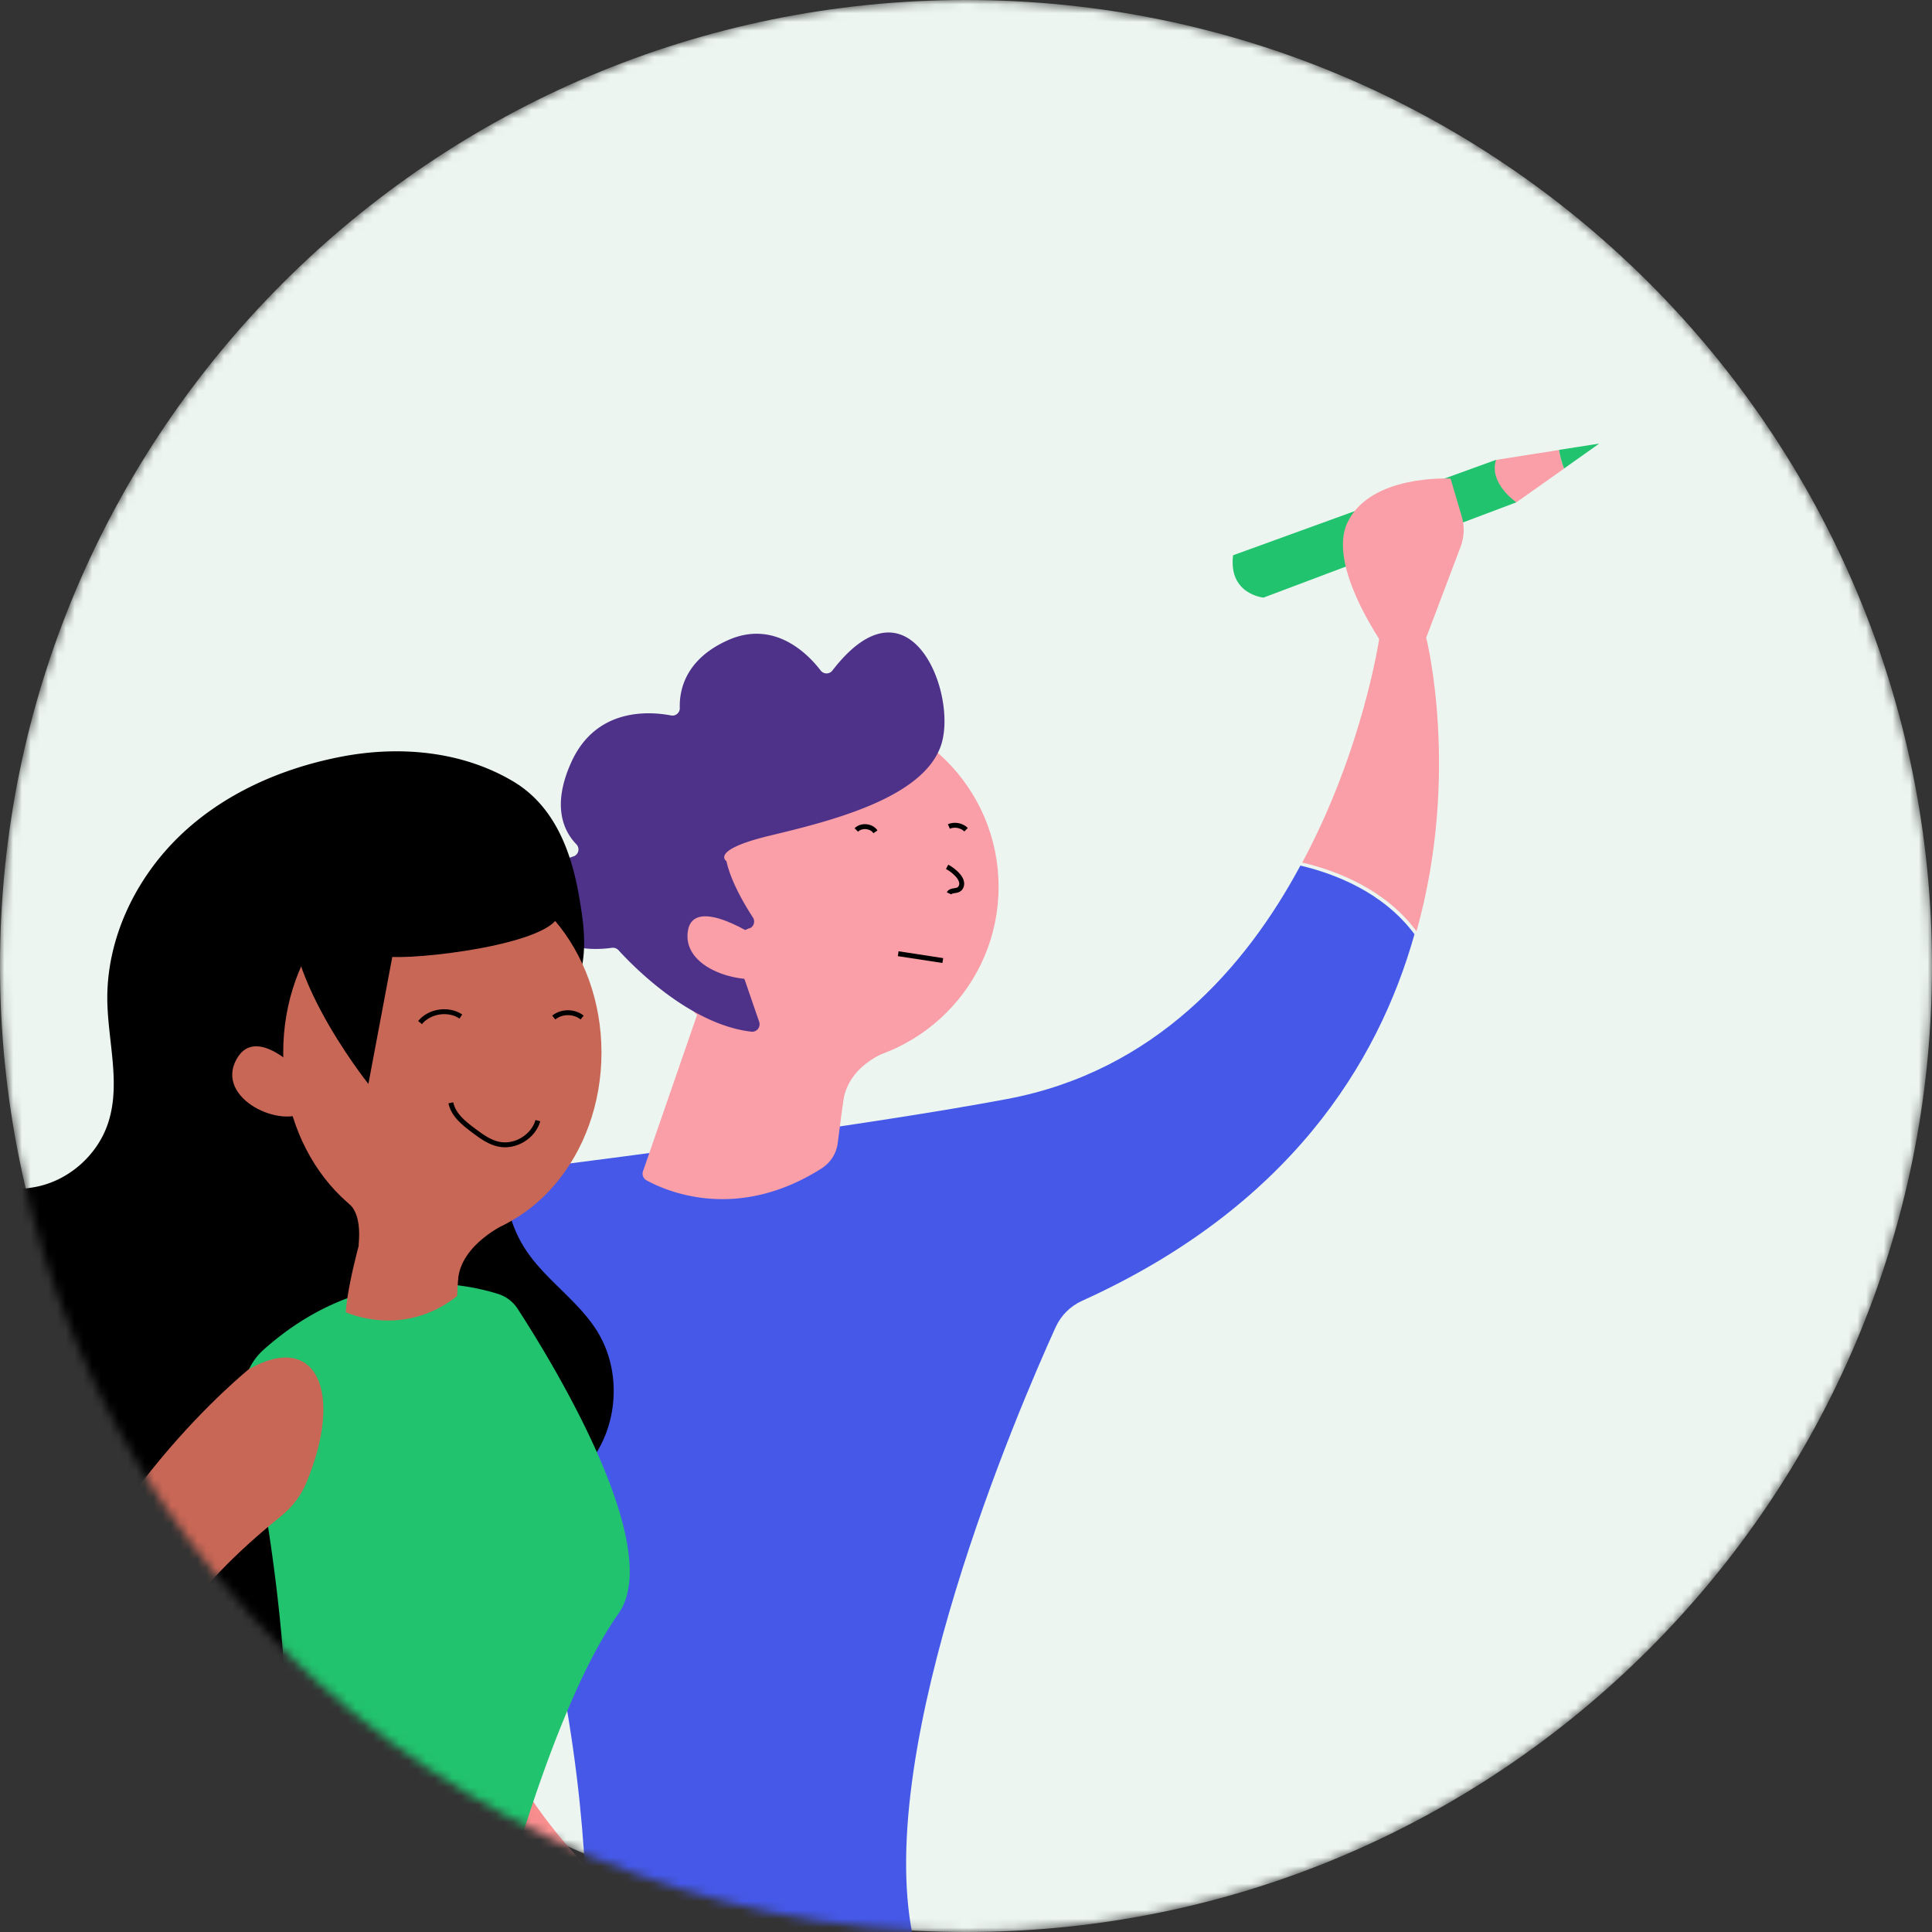 <svg xmlns="http://www.w3.org/2000/svg" width="220" height="220" fill="none" viewBox="0 0 220 220"><rect x="0" y="0" width="220" height="220" fill="#333333" stroke="none"/><mask id="a" width="220" height="220" x="0" y="0" maskUnits="userSpaceOnUse" style="mask-type:luminance"><path fill="#fff" d="M110 220c60.751 0 110-49.249 110-110S170.751 0 110 0 0 49.249 0 110s49.249 110 110 110"/></mask><g mask="url(#a)"><path fill="#ecf5f0" d="M110 220c60.751 0 110-49.249 110-110S170.751 0 110 0 0 49.249 0 110s49.249 110 110 110" class="bg-color"/><mask id="b" width="220" height="220" x="0" y="0" maskUnits="userSpaceOnUse" style="mask-type:luminance"><path fill="#fff" d="M110 220c60.751 0 110-49.249 110-110S170.751 0 110 0 0 49.249 0 110s49.249 110 110 110"/></mask><g mask="url(#b)"><path fill="#ecf5f0" d="M91.594 84.869c.688-3.265-.257-6.227-2.111-6.618-1.854-.39-3.914 1.939-4.602 5.203s.257 6.227 2.111 6.617c1.854.391 3.914-1.938 4.602-5.203"/><path fill="#ecf5f0" d="M88.13 97.47c1.96 1.11 1.64.84 3.89.89z"/></g><path fill="#fa9ea7" d="M93.44 121.25c11.195 0 20.27-9.075 20.27-20.27s-9.075-20.27-20.27-20.27-20.27 9.075-20.27 20.27 9.075 20.27 20.27 20.27"/><path fill="#21c36e" d="m140.41 63.23 29.95-10.87 2.31 4.84-28.79 10.85s-4-.36-3.47-4.81z"/><path fill="#fa9ea7" d="M170.36 52.36c-.88 2.67 2.31 4.84 2.31 4.84l5.43-3.84c-.29-.76-.47-1.48-.57-2.12l-7.17 1.13z"/><path fill="#21c36e" d="M177.53 51.23c.1.64.28 1.36.57 2.12l4.01-2.84-4.59.72z"/><path fill="#4558e8" d="M148.08 98.56c-6.22 11.59-16.56 23.41-33.37 26.58-15.52 2.93-43.39 6.54-54.59 7.95-3.36.42-6.43 2.07-8.65 4.63-8.79 10.17-28.16 38.08-5.41 66.21 2.91-1.62 7.04-4.21 9.85-7.2-2.52-7.09-2.72-16.15 2.55-27.27.18.88.4 1.75.67 2.61 7.27 23.02 7.65 42.18 7.64 46.59 0 .6.32 1.28.91 1.36 12.59 1.71 36.23.3 36.23.3-4.36-21.7 12.06-59.87 16.3-69.2.61-1.33 1.68-2.4 3.02-3 23.49-10.64 33.7-27 37.84-41.74-3.58-4.81-9.14-6.91-13.01-7.82z"/><path fill="#fa9ea7" d="M161.3 106.05c5.02-17.88 1.12-33.37 1.12-33.37h-5.36s-1.83 12.62-8.77 25.54c3.87.91 9.43 3.01 13.01 7.82z"/><path fill="#fa9ea7" d="M158.95 75.53s-8.15-10.56-5.5-16.06 11.73-4.97 11.73-4.97l1.27 4.31c.34 1.13.29 2.35-.13 3.45l-5.02 13.27z"/><path fill="url(#c)" d="M57.72 167.4c-3.85-10.55-2.46-23.29-2.44-23.41l1.06.12c-.01.13-1.38 12.62 2.38 22.93l-1 .37z"/><path fill="url(#d)" d="M56.13 196.39c-2.81 3-6.94 5.59-9.85 7.2 4.35 5.37 8.28 9.4 16.06 14.67l.83 1.65 12.17.42s-14.49-10.65-19.21-23.94"/><path fill="#fa9ea7" d="m81.4 109.73-8.18 23.64c-.14.39.03.83.39 1.03 2.23 1.23 10.26 4.79 19.93-1.34a4.03 4.03 0 0 0 1.85-2.86l2.65-20.46H81.4z"/><path fill="#4e328a" d="M85.37 105.71c.48-.21.65-.8.37-1.23-.87-1.33-2.5-4.04-3.02-6.42 0 0-1.95-1.25 4.97-2.91s17.24-4.23 19.41-10.12c2.12-5.74-3.44-20.19-12.31-8.68a.84.84 0 0 1-1.34 0c-1.45-1.89-5.28-5.82-10.58-3.44-4.97 2.23-5.52 5.87-5.46 7.7.02.54-.46.96-.99.86-2.51-.48-8.53-.89-11.35 5.29-2.32 5.09-.81 7.97.56 9.38.44.46.25 1.21-.36 1.39-1.65.51-3.78 1.9-3.57 5.77.29 5.34 6.27 4.87 7.97 4.63.28-.04.56.06.75.26 1.46 1.61 8.03 8.47 15.14 9.29.62.07 1.09-.54.89-1.12l-3.08-8.95c-.14-.42.06-.87.46-1.05l1.53-.68z"/><path fill="#fa9ea7" d="M86.61 106.97s-7.73-5.31-8.3-.84c-.56 4.47 6.96 6.47 10.69 4.81z"/><path fill="#000" d="M68.09 151.73c-2.18-3.6-5.98-5.96-8.27-9.48-2.89-4.44-2.98-10.32-1.09-15.26 1.57-4.1 4.36-7.65 5.96-11.74 2.15-5.51 2.19-7.88 1.21-13.4-.86-4.87-2.76-10.06-7.43-12.85-5.78-3.45-12.85-4.11-19.47-2.86-6.87 1.3-13.53 4.21-18.56 9.07s-8.3 11.68-8.22 18.67c.06 4.73 1.58 9.61.06 14.09-1.18 3.48-4.24 6.26-7.82 7.1-3.98.93-8.12-.43-12.21-.38a17.76 17.76 0 0 0-11.16 4.17c-2.74 2.32-4.77 5.57-5.23 9.13s.78 7.39 3.51 9.71c1.87 1.59 4.5 2.66 5.19 5.02.77 2.64-1.5 5.28-4.02 6.35-2.53 1.07-5.38 1.16-7.95 2.12-5.76 2.14-9.25 8.63-8.8 14.76s4.33 11.67 9.41 15.12 11.25 5 17.38 5.5c6.12.5 12.28.01 18.42-.28 7.02-.33 14.18-.42 20.84-2.68 6.73-2.28 12.55-6.63 17.97-11.23 2.57-2.17 5.17-4.55 6.33-7.71.84-2.3.84-4.85 1.8-7.09 2.07-4.82 7.79-6.87 11.1-10.93 3.36-4.12 3.79-10.38 1.04-14.93z"/><path fill="#21c36e" d="M56.74 147.35c-3.97-1.26-15.53-3.65-26.73 6.35a6.84 6.84 0 0 0-2.08 6.78c2.79 10.96 8.44 46.05 1.36 59.89 0 0 2.22-.02 26.87.26 0 0 6.33-25.68 14.26-36.87 5.47-7.73-8.06-29.47-11.48-34.73-.52-.8-1.29-1.39-2.2-1.68"/><path fill="#c96756" d="M46.09 125.5s-6.16 16.57-6.72 23.92c0 0 6.46 3.07 12.68-1.83 0 0 .91-16.64 1.89-19.6l-7.85-2.48z"/><path fill="#c96756" d="M35.27 123.19s-5.89-7.04-8.35-2.55 5.27 8.02 8 5.84l.34-3.28z"/><path fill="#c96756" d="M28.4 155.86S9.32 171.2 4.31 192.5c-5.02 21.3 27.13 24.09 27.13 24.09s4.45-4.81 9.61-2.98c5.16 1.82.54-8.51-5.53-8.58s-3.33 4.77-11.86.75c-8.3-3.92-13.28-15.72 8.34-33.13 1.25-1.01 2.26-2.31 2.88-3.79 4.31-10.37 1.14-17.26-6.47-12.99z"/><path fill="#c96756" d="M50.37 141.12c10.007 0 18.12-9.518 18.12-21.26S60.377 98.6 50.37 98.6s-18.12 9.518-18.12 21.26 8.113 21.26 18.12 21.26"/><path fill="#000" d="M51.3 96.79s10.56 2.74 12.26 6.5c1.7 3.77-14.35 5.88-18.89 5.68l-2.72 14.46s-11.76-14.73-7.97-22.4c3.78-7.67 17.32-4.25 17.32-4.25z"/><path fill="#c96756" d="M57.81 139.25s-5.4 2.35-5.66 6.57l-1.59-5.28 2.72-.88 2.36-.29 2.16-.13z"/><path fill="#c96756" d="M40.84 141.85c-.03-.2.47-3.31-1.01-4.7s1.49-2.22 1.49-2.22l3.76 1.61v3.39l-4.25 1.91z"/><path fill="#fa9ea7" d="M102.15 119.29c-.3.18-5.54 1.51-6.15 6.21s-3.13-4.25-3.13-4.25l2.88-3.74 7.2.39-.81 1.39z"/><path stroke="#000" stroke-miterlimit="10" stroke-width=".56" d="M51.34 125.58c.28 1.38 1.49 2.34 2.62 3.18.87.65 1.77 1.31 2.83 1.53 1.87.4 3.94-.85 4.46-2.68"/><path stroke="#000" stroke-miterlimit="10" stroke-width=".56" d="M47.83 116.44c1.09-1.32 3.22-1.64 4.65-.69"/><path stroke="#000" stroke-miterlimit="10" stroke-width=".56" d="M63.06 115.87c.9-.74 2.33-.73 3.23 0"/><path stroke="#000" stroke-miterlimit="10" stroke-width=".56" d="m102.28 108.6 5.08.78"/><path stroke="#000" stroke-miterlimit="10" stroke-width=".56" d="M107.85 98.71c.44.23.84.54 1.18.91.22.24.41.52.47.84s-.07.69-.35.84c-.35.19-.91.06-1.08.43"/><path stroke="#000" stroke-miterlimit="10" stroke-width=".56" d="M97.51 94.51c.59-.59 1.71-.48 2.18.21"/><path stroke="#000" stroke-miterlimit="10" stroke-width=".56" d="M108.05 94.11c.65-.28 1.46-.12 1.96.37"/></g><defs><linearGradient id="c" x1="75.56" x2="44.57" y1="121.4" y2="178.34" gradientUnits="userSpaceOnUse"><stop stop-color="#d12f2e"/><stop offset="1" stop-color="#db4747"/></linearGradient><linearGradient id="d" x1="46.27" x2="75.33" y1="208.36" y2="208.36" gradientUnits="userSpaceOnUse"><stop stop-color="#f77c7b"/><stop offset="1" stop-color="#f8a0a0"/></linearGradient></defs></svg>